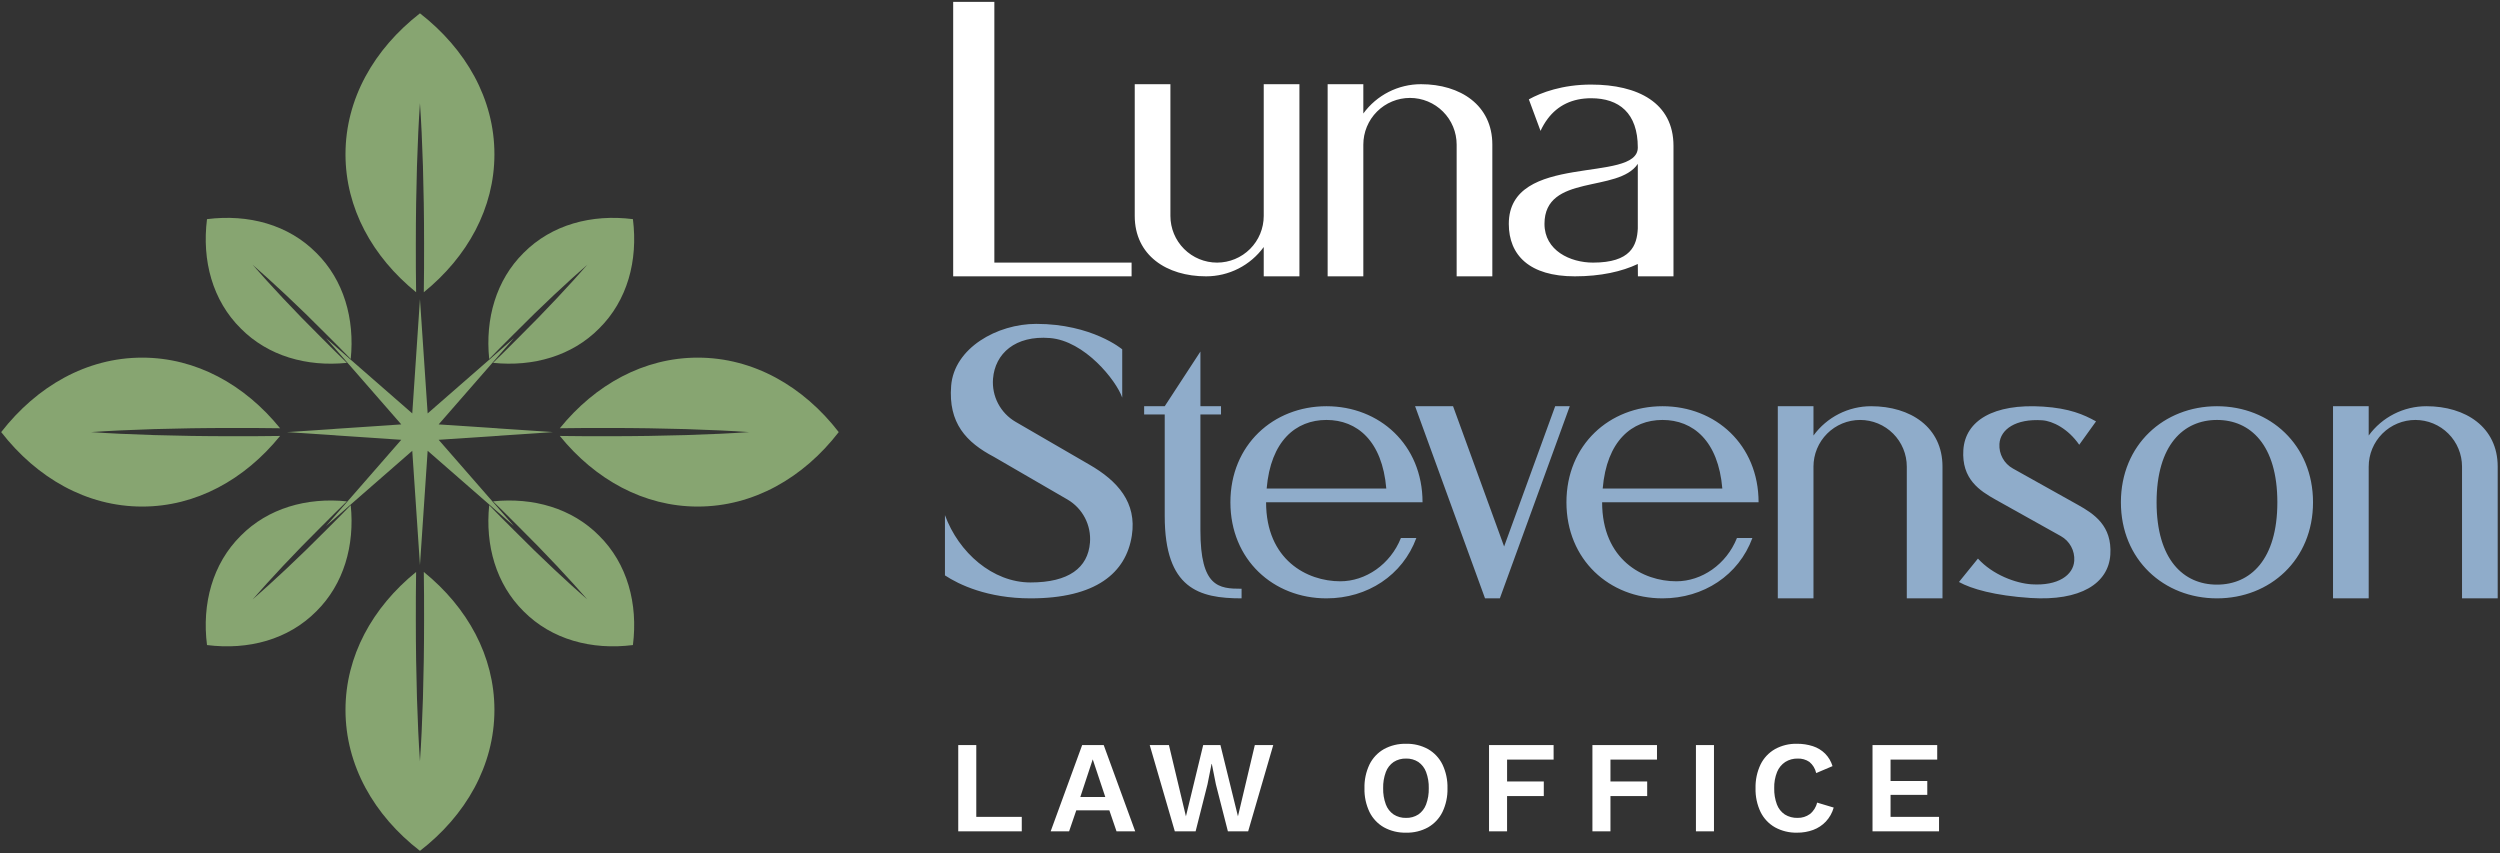 <svg width="1052" height="359" viewBox="0 0 1052 359" fill="none" xmlns="http://www.w3.org/2000/svg">
<rect x="0" y="0" width="1052" height="359" fill="#333333" stroke="none"/>
<path d="M418.423 110.514V0.789H401.098V116.289H476.173V110.514H418.423ZM531.778 35.431V90.871C531.778 96.079 529.709 101.073 526.027 104.755C522.344 108.437 517.35 110.506 512.143 110.506C506.935 110.506 501.941 108.437 498.259 104.755C494.576 101.073 492.508 96.079 492.508 90.871V35.431H477.498V90.871C477.498 107.457 490.937 116.281 507.523 116.281C512.251 116.284 516.914 115.169 521.129 113.026C525.345 110.883 528.994 107.773 531.778 103.951V116.281H546.798V35.431H531.778ZM597.943 35.431C593.214 35.428 588.551 36.544 584.336 38.687C580.121 40.829 576.472 43.939 573.688 47.761V35.431H558.673V116.281H573.688V60.841C573.688 58.263 574.195 55.709 575.182 53.327C576.169 50.945 577.615 48.78 579.438 46.957C581.262 45.133 583.426 43.687 585.809 42.7C588.191 41.714 590.744 41.206 593.323 41.206C595.901 41.206 598.455 41.714 600.837 42.7C603.219 43.687 605.384 45.133 607.207 46.957C609.03 48.78 610.477 50.945 611.463 53.327C612.45 55.709 612.958 58.263 612.958 60.841V116.281H627.973V60.841C627.973 44.255 614.529 35.431 597.943 35.431ZM669.553 35.589C657.505 35.589 648.519 38.922 643.339 41.811L648.255 55.081C649.068 53.298 650.065 51.606 651.23 50.03C655.55 44.267 661.73 41.339 669.553 41.339C681.28 41.339 689.188 47.55 689.188 62.084C689.188 77.398 634.903 63.742 634.903 94.208C634.903 107.381 643.61 116.281 662.651 116.281C673.61 116.281 682.492 114.261 689.19 111.087L689.236 116.281H704.203V61.392C704.203 43.229 689.188 35.592 669.553 35.592V35.589ZM689.188 96.154C688.842 103.325 686.233 110.506 670.345 110.506C660.798 110.506 649.918 105.464 649.918 94.206C649.918 72.964 680.971 81.306 689.188 68.956V96.154Z" fill="white"/>
<path d="M458.308 195.456L427.382 177.522C424.242 175.701 421.681 173.028 419.997 169.813C418.313 166.597 417.574 162.97 417.865 159.352C418.715 148.769 427.234 141.072 441.811 142.243C456.388 143.414 469.671 159.995 472.232 167.313V146.999C472.232 146.999 459.55 136.289 436.036 136.289C419.617 136.289 401.536 146.417 400.248 162.31C398.969 178.064 406.653 186.16 418.216 192.232L449.142 210.166C452.282 211.987 454.842 214.66 456.527 217.875C458.211 221.091 458.95 224.718 458.659 228.336C457.809 238.917 449.759 245.097 433.633 245.097C417.719 245.097 403.421 232.557 397.633 216.765V242.117C403.424 245.96 415.538 251.789 433.634 251.789C461.134 251.789 473.825 241.135 476.277 225.381C478.43 211.536 470.399 202.389 458.308 195.456ZM505.132 223.199V174.399H513.799V170.939H505.137V147.93L490.117 170.939H481.454V174.404H490.116V217.139C490.117 247.765 504.599 251.789 522.457 251.789V247.746C512.888 247.746 505.132 247.078 505.132 223.199ZM563.984 244.608C549.949 244.608 532.769 235.55 532.769 211.364H598.604C598.604 187.178 580.504 170.939 558.179 170.939C535.854 170.939 517.754 187.178 517.754 211.364C517.754 235.55 535.853 251.789 558.179 251.789C575.479 251.789 590.235 242.034 596.004 226.389H589.504C585.082 237.507 574.663 244.608 563.984 244.608ZM558.184 176.714C571.044 176.714 581.665 185.509 583.353 205.589H533.01C534.699 185.508 545.319 176.714 558.179 176.714H558.184ZM654.42 170.939L632.931 229.964L611.448 170.939H595.469L624.899 251.789H631.136L636.007 238.406L660.56 170.939H654.42ZM705.389 244.608C691.354 244.608 674.174 235.55 674.174 211.364H740.009C740.009 187.178 721.909 170.939 699.584 170.939C677.259 170.939 659.159 187.178 659.159 211.364C659.159 235.55 677.258 251.789 699.584 251.789C716.884 251.789 731.64 242.034 737.409 226.389H730.909C726.487 237.507 716.068 244.608 705.389 244.608ZM699.589 176.714C712.449 176.714 723.07 185.509 724.758 205.589H674.415C676.099 185.508 686.724 176.714 699.584 176.714H699.589ZM787.369 170.939C782.639 170.935 777.976 172.051 773.76 174.193C769.543 176.336 765.894 179.446 763.109 183.269V170.939H748.099V251.789H763.109V196.349C763.109 193.771 763.616 191.217 764.603 188.835C765.59 186.453 767.036 184.288 768.859 182.465C770.683 180.641 772.847 179.195 775.23 178.208C777.612 177.222 780.165 176.714 782.744 176.714C785.322 176.714 787.876 177.222 790.258 178.208C792.64 179.195 794.805 180.641 796.628 182.465C798.451 184.288 799.898 186.453 800.884 188.835C801.871 191.217 802.379 193.771 802.379 196.349V251.789H817.399V196.349C817.399 179.763 803.95 170.939 787.364 170.939H787.369ZM846.999 197.133C845.176 196.115 843.679 194.601 842.681 192.767C841.683 190.933 841.225 188.855 841.359 186.771C841.752 180.678 848.21 176.133 859.328 176.85C863.823 177.14 870.322 180.463 874.939 187.159L882.011 177.32C876.83 174.431 870.819 171.814 859.7 171.098C838.832 169.753 826.969 177.053 826.177 189.334C825.385 201.615 833.046 206.506 839.844 210.304L867.209 225.598C869.032 226.616 870.529 228.13 871.527 229.964C872.525 231.797 872.983 233.877 872.849 235.96C872.456 242.053 866 246.598 854.88 245.88C848.298 245.458 838.54 241.902 832.318 235.049L824.329 244.903C829.505 247.789 839.379 250.657 854.504 251.632C875.372 252.977 887.242 245.593 888.027 233.395C888.812 221.197 881.158 216.225 874.36 212.425L846.999 197.133ZM932.899 170.939C910.573 170.939 892.474 187.178 892.474 211.364C892.474 235.55 910.568 251.789 932.899 251.789C955.23 251.789 973.319 235.55 973.319 211.364C973.319 187.178 955.22 170.939 932.899 170.939ZM932.899 246.014C918.866 246.014 907.489 235.55 907.489 211.364C907.489 187.178 918.866 176.714 932.899 176.714C946.932 176.714 958.309 187.177 958.309 211.364C958.309 235.551 946.929 246.014 932.899 246.014ZM1021.01 170.939C1016.28 170.935 1011.62 172.05 1007.4 174.193C1003.18 176.336 999.534 179.446 996.749 183.269V170.939H981.734V251.789H996.749V196.349C996.749 193.771 997.257 191.217 998.243 188.835C999.23 186.453 1000.68 184.288 1002.5 182.465C1004.32 180.641 1006.49 179.195 1008.87 178.208C1011.25 177.222 1013.81 176.714 1016.38 176.714C1018.96 176.714 1021.52 177.222 1023.9 178.208C1026.28 179.195 1028.44 180.641 1030.27 182.465C1032.09 184.288 1033.54 186.453 1034.52 188.835C1035.51 191.217 1036.02 193.771 1036.02 196.349V251.789H1051.03V196.349C1051.03 179.763 1037.59 170.939 1021 170.939H1021.01Z" fill="#8FACCA"/>
<path fill-rule="evenodd" clip-rule="evenodd" d="M176.718 5.605C196.027 20.637 208.053 41.566 208.053 64.922C208.053 87.588 196.723 108.052 178.338 122.97C178.452 116.494 178.452 109.67 178.452 102.62C178.452 79.379 177.759 58.333 176.718 43.42C175.677 58.336 174.984 79.382 174.984 102.62C174.984 109.672 174.984 116.494 175.098 122.97C156.713 108.051 145.383 87.588 145.383 64.922C145.383 41.566 157.409 20.637 176.718 5.605Z" fill="#87A571"/>
<path fill-rule="evenodd" clip-rule="evenodd" d="M352.939 181.827C338.021 201.136 316.978 213.162 293.622 213.162C270.956 213.162 250.492 201.832 235.574 183.447C242.05 183.561 248.874 183.561 255.924 183.561C279.166 183.561 300.212 182.868 315.243 181.827C300.211 180.786 279.165 180.093 255.924 180.093C248.872 180.093 242.05 180.093 235.574 180.207C250.492 161.822 270.956 150.492 293.622 150.492C316.978 150.492 338.022 162.518 352.939 181.827Z" fill="#87A571"/>
<path fill-rule="evenodd" clip-rule="evenodd" d="M176.718 358.044C196.027 343.126 208.053 322.083 208.053 298.725C208.053 276.062 196.723 255.598 178.338 240.68C178.452 247.156 178.452 253.98 178.452 261.03C178.452 284.272 177.759 305.318 176.718 320.349C175.677 305.317 174.984 284.271 174.984 261.03C174.984 253.978 174.984 247.156 175.098 240.68C156.713 255.598 145.383 276.062 145.383 298.725C145.383 322.084 157.409 343.125 176.718 358.044Z" fill="#87A571"/>
<path fill-rule="evenodd" clip-rule="evenodd" d="M0.5 181.827C15.532 201.136 36.461 213.162 59.819 213.162C82.482 213.162 102.946 201.832 117.864 183.447C111.388 183.561 104.564 183.561 97.514 183.561C74.272 183.561 53.226 182.868 38.314 181.827C53.229 180.786 74.275 180.093 97.514 180.093C104.566 180.093 111.388 180.093 117.864 180.207C102.946 161.822 82.482 150.492 59.819 150.492C36.461 150.492 15.532 162.518 0.5 181.827Z" fill="#87A571"/>
<path fill-rule="evenodd" clip-rule="evenodd" d="M266.332 92.212C268.528 109.673 264.019 126.438 252.11 138.238C240.663 149.795 224.36 154.42 207.477 152.686C210.831 149.449 214.298 145.979 217.883 142.394C229.792 130.602 240.083 119.5 247.136 111.407C239.043 118.459 227.936 128.751 216.149 140.66C212.564 144.245 209.094 147.712 205.857 151.066C204.123 134.184 208.749 117.881 220.31 106.438C232.105 94.525 248.99 90.016 266.332 92.212Z" fill="#87A571"/>
<path fill-rule="evenodd" clip-rule="evenodd" d="M266.332 271.441C248.988 273.641 232.105 269.128 220.31 257.219C208.749 245.769 204.123 229.466 205.857 212.586C209.094 215.94 212.564 219.407 216.149 222.992C227.941 234.901 239.043 245.192 247.136 252.245C240.084 244.152 229.792 233.045 217.883 221.258C214.298 217.673 210.831 214.2 207.477 210.966C224.359 209.232 240.663 213.858 252.11 225.419C264.019 237.214 268.527 254.093 266.332 271.441Z" fill="#87A571"/>
<path fill-rule="evenodd" clip-rule="evenodd" d="M87.107 271.441C104.565 273.637 121.333 269.128 133.133 257.219C144.691 245.769 149.317 229.466 147.586 212.586C144.349 215.94 140.876 219.407 137.294 222.992C125.499 234.901 114.394 245.192 106.307 252.245C113.356 244.152 123.651 233.045 135.557 221.258C139.145 217.673 142.612 214.2 145.966 210.966C129.079 209.232 112.776 213.858 101.333 225.419C89.42 237.214 84.911 254.098 87.107 271.441Z" fill="#87A571"/>
<path fill-rule="evenodd" clip-rule="evenodd" d="M87.107 92.212C84.911 109.673 89.42 126.438 101.333 138.238C112.78 149.799 129.083 154.425 145.966 152.691C142.612 149.454 139.145 145.984 135.557 142.399C123.651 130.607 113.357 119.505 106.307 111.412C114.397 118.464 125.499 128.756 137.294 140.665C140.876 144.25 144.349 147.717 147.586 151.071C149.312 134.184 144.687 117.881 133.133 106.438C121.333 94.525 104.565 90.016 87.107 92.212Z" fill="#87A571"/>
<path fill-rule="evenodd" clip-rule="evenodd" d="M176.72 125.863L179.957 173.963L216.266 142.283L184.582 178.589L232.682 181.829L184.582 185.066L216.265 221.375L179.956 189.692L176.719 237.792L173.482 189.692L137.175 221.374L168.858 185.065L120.758 181.828L168.858 178.588L137.175 142.283L173.483 173.964L176.72 125.863Z" fill="#87A571"/>
<path d="M410.82 343.732H429.96V349.837H403.23V313.537H410.82V343.732ZM477.7 349.837H469.835L466.81 340.982H452.9L449.87 349.837H442.115L455.37 313.537H464.445L477.7 349.837ZM454.6 335.372H465.105L459.825 319.532L454.6 335.372ZM494.365 349.837L483.805 313.537H491.89L499.04 343.512L506.3 313.537H513.56L520.93 343.512L528.025 313.537H535.78L525.22 349.837H516.7L511.64 330.037L509.935 321.457H509.825L508.12 330.037L503.11 349.837H494.365ZM591.66 312.987C594.904 312.9 598.112 313.678 600.955 315.242C603.557 316.742 605.653 318.982 606.978 321.677C608.466 324.799 609.193 328.229 609.1 331.687C609.194 335.144 608.469 338.574 606.983 341.697C605.658 344.391 603.562 346.631 600.96 348.132C598.116 349.696 594.906 350.474 591.66 350.387C588.409 350.471 585.192 349.693 582.338 348.132C579.726 346.638 577.619 344.397 576.288 341.697C574.803 338.574 574.077 335.144 574.17 331.687C574.077 328.23 574.803 324.8 576.288 321.677C577.619 318.977 579.726 316.736 582.338 315.242C585.192 313.68 588.409 312.902 591.66 312.987ZM591.66 319.202C589.824 319.151 588.013 319.648 586.46 320.632C584.947 321.666 583.794 323.147 583.16 324.867C582.355 327.048 581.972 329.362 582.032 331.687C581.972 334.011 582.355 336.326 583.16 338.507C583.794 340.227 584.947 341.707 586.46 342.742C588.013 343.725 589.824 344.223 591.66 344.172C593.488 344.225 595.29 343.727 596.83 342.742C598.329 341.699 599.471 340.221 600.1 338.507C600.906 336.326 601.289 334.011 601.228 331.687C601.289 329.362 600.906 327.048 600.1 324.867C599.47 323.152 598.328 321.674 596.827 320.632C595.288 319.647 593.487 319.149 591.66 319.202ZM653.76 319.642H634.18V328.827H649.63V334.987H634.175V349.837H626.585V313.537H653.755L653.76 319.642ZM697.26 319.642H677.68V328.827H693.135V334.987H677.68V349.837H670.09V313.537H697.26V319.642ZM721.24 313.537V349.837H713.65V313.537H721.24ZM771.62 339.827C771.008 342.024 769.876 344.043 768.32 345.712C766.834 347.277 765.009 348.481 762.985 349.232C760.819 350.021 758.527 350.413 756.22 350.387C752.969 350.471 749.754 349.693 746.9 348.132C744.288 346.638 742.181 344.397 740.85 341.697C739.365 338.574 738.64 335.144 738.733 331.687C738.64 328.23 739.365 324.8 740.85 321.677C742.18 318.975 744.287 316.732 746.9 315.237C749.718 313.684 752.897 312.906 756.113 312.982C758.409 312.951 760.694 313.295 762.878 313.999C764.814 314.627 766.575 315.701 768.02 317.134C769.468 318.606 770.535 320.409 771.128 322.387L764.25 325.307C763.85 323.464 762.843 321.809 761.39 320.607C759.933 319.621 758.198 319.13 756.44 319.207C754.605 319.166 752.797 319.663 751.24 320.637C749.697 321.658 748.498 323.122 747.8 324.837C746.934 327.012 746.522 329.343 746.59 331.684C746.53 334.008 746.913 336.323 747.718 338.504C748.357 340.229 749.523 341.71 751.05 342.737C752.668 343.732 754.542 344.229 756.44 344.167C758.283 344.21 760.088 343.65 761.582 342.572C763.128 341.359 764.207 339.649 764.635 337.732L771.62 339.827ZM787.955 349.837V313.537H815.18V319.637H795.545V328.657H811V334.487H795.545V343.727H815.945V349.837H787.955Z" fill="white"/>
</svg>
